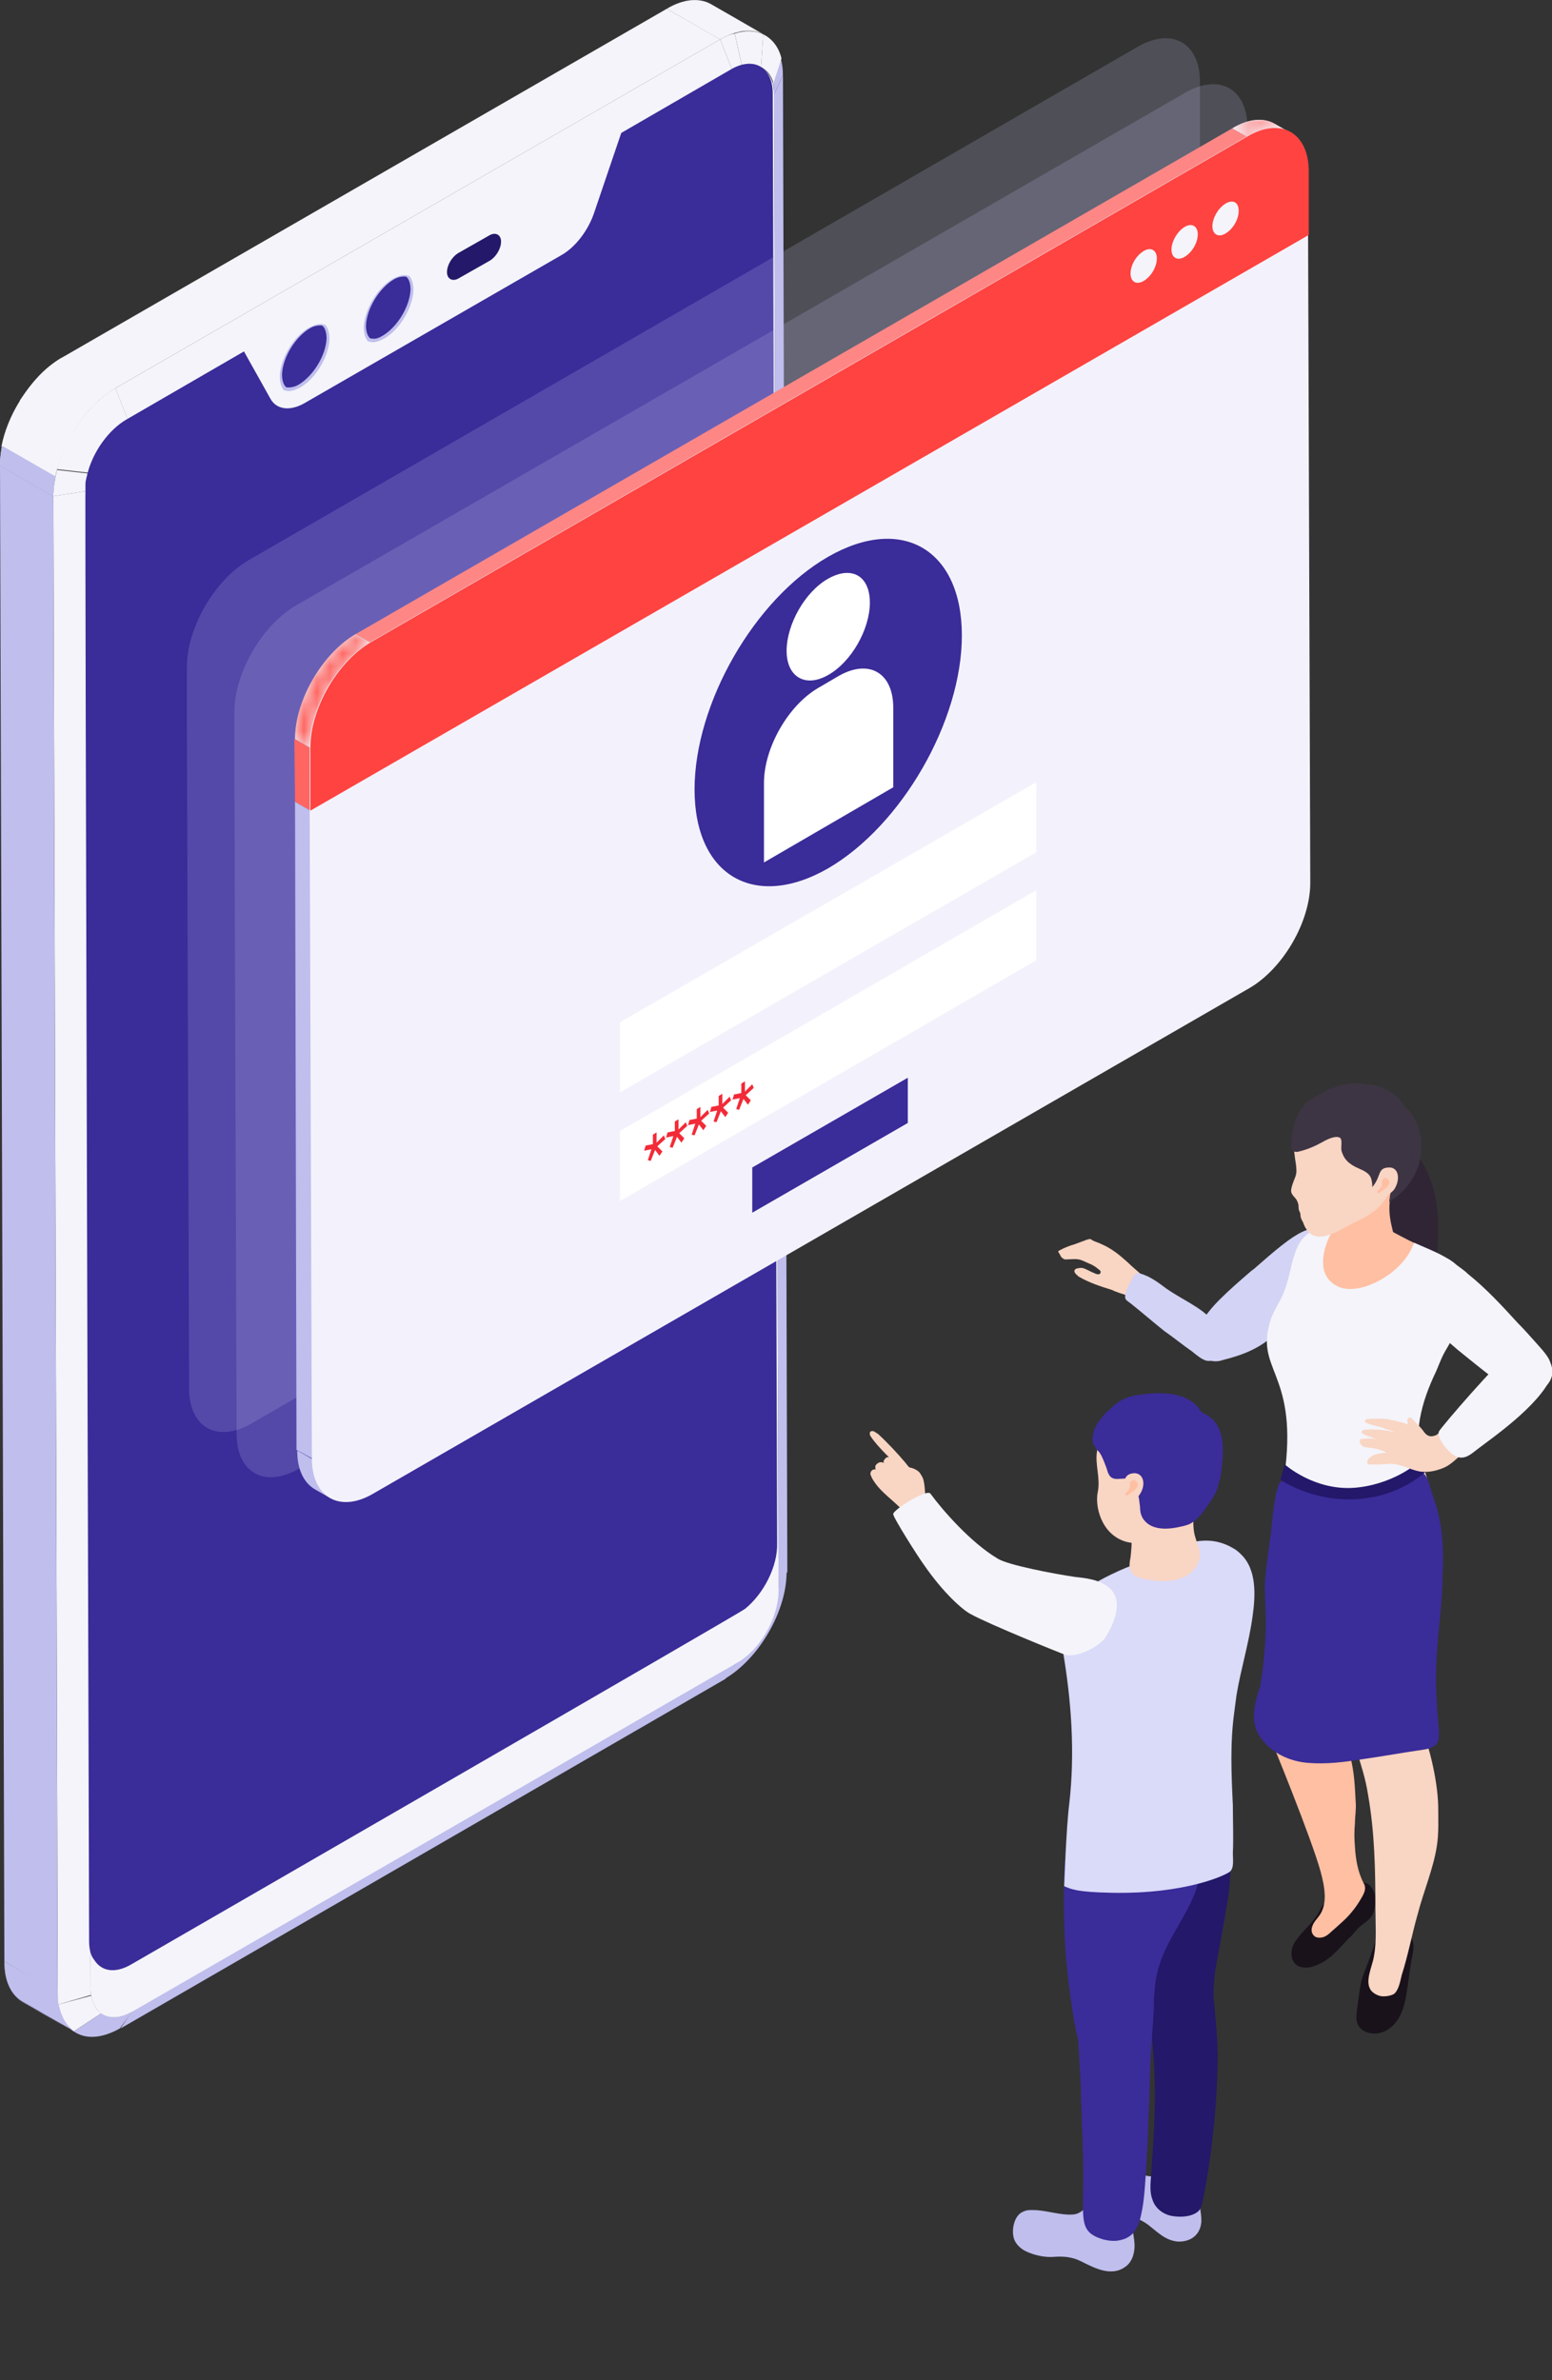 <svg width="120" height="184" viewBox="0 0 120 184" fill="none" xmlns="http://www.w3.org/2000/svg">
<rect x="0" y="0" width="120" height="184" fill="#333333" stroke="none"/>
<g id="Frame" clip-path="url(#clip0_1_3944)">
<g id="Group">
<g id="Group_2">
<g id="Group_3">
<path id="Vector" d="M3.613 28.486C4.008 28.148 4.403 27.866 4.799 27.64L51.556 0.678L55.679 3.047L8.921 30.009C8.526 30.235 8.13 30.517 7.735 30.855C6.945 31.532 6.21 32.378 5.646 33.337L1.523 30.968C2.145 30.066 2.822 29.163 3.613 28.486Z" fill="#F4F4FA"/>
<path id="Vector_2" d="M8.922 30.008L4.8 27.639C2.146 29.162 0 32.885 0 35.987L4.122 38.356C4.122 35.31 6.268 31.531 8.922 30.008Z" fill="#F4F4FA"/>
<g id="Group_4">
<g id="Group_5">
<g id="Group_6">
<g id="Group_7">
<path id="Vector_3" d="M56.976 128.494L56.016 129.792C58.67 128.269 60.872 124.489 60.816 121.443L60.138 122.91C60.194 124.997 58.783 127.479 56.976 128.494Z" fill="#BFBEED"/>
</g>
</g>
<g id="Group_8">
<path id="Vector_4" d="M10.224 155.457L9.32 156.81L56.078 129.792L56.981 128.494L10.224 155.457Z" fill="#BFBEED"/>
</g>
<g id="Group_9">
<g id="Group_10">
<path id="Vector_5" d="M7.057 154.273L4.516 154.95C4.685 155.909 5.08 156.643 5.702 157.037L7.847 155.627C7.452 155.402 7.17 154.894 7.057 154.273Z" fill="#F4F4FA"/>
<path id="Vector_6" d="M7.849 155.627L5.703 157.037C6.607 157.657 7.849 157.601 9.261 156.811L10.221 155.514C9.317 156.021 8.47 156.078 7.849 155.627Z" fill="#BFBEED"/>
</g>
</g>
<g id="Group_11">
<path id="Vector_7" d="M1.748 154.723L5.87 157.093C5.023 156.585 4.458 155.513 4.458 153.99L0.336 151.621C0.336 153.144 0.844 154.216 1.748 154.723Z" fill="#BFBEED"/>
<g id="Clip path group">
<mask id="mask0_1_3944" style="mask-type:luminance" maskUnits="userSpaceOnUse" x="0" y="151" width="6" height="7">
<g id="SVGID_2_">
<path id="Vector_8" d="M1.748 154.723L5.87 157.093C5.023 156.585 4.458 155.513 4.458 153.99L0.336 151.621C0.336 153.144 0.844 154.216 1.748 154.723Z" fill="white"/>
</g>
</mask>
<g mask="url(#mask0_1_3944)">
<g id="Group_12">
<path id="Vector_9" d="M4.458 154.047L0.336 151.678C0.336 153.201 0.901 154.272 1.748 154.78L5.87 157.149C4.967 156.641 4.458 155.57 4.458 154.047Z" fill="#BFBEED"/>
</g>
</g>
</g>
</g>
<g id="Group_13">
<path id="Vector_10" d="M60.198 122.968L60.876 121.501L60.537 5.811L59.859 7.277L60.198 122.968Z" fill="#BFBEED"/>
</g>
<g id="Group_14">
<g id="Group_15">
<path id="Vector_11" d="M59.855 7.278L60.533 5.811C60.533 5.303 60.476 4.909 60.363 4.514L59.742 6.432C59.855 6.657 59.855 6.996 59.855 7.278Z" fill="#BFBEED"/>
<path id="Vector_12" d="M59.804 6.432L60.425 4.514C60.199 3.611 59.691 2.991 59.013 2.652L58.844 5.191C59.295 5.416 59.634 5.811 59.804 6.432Z" fill="#F4F4FA"/>
<path id="Vector_13" d="M58.845 5.19L59.015 2.652C58.394 2.37 57.66 2.314 56.812 2.596L57.377 5.134C57.942 4.965 58.45 4.965 58.845 5.19Z" fill="#F4F4FA"/>
<path id="Vector_14" d="M57.374 5.134L56.809 2.596C56.47 2.652 56.075 2.821 55.68 3.047L56.64 5.472C56.922 5.303 57.148 5.19 57.374 5.134Z" fill="#F4F4FA"/>
</g>
</g>
<g id="Group_16">
<path id="Vector_15" d="M59.122 2.708L54.999 0.338C54.096 -0.169 52.91 -0.113 51.555 0.677L55.677 3.046C57.032 2.256 58.275 2.2 59.122 2.708Z" fill="#F4F4FA"/>
<g id="Clip path group_2">
<mask id="mask1_1_3944" style="mask-type:luminance" maskUnits="userSpaceOnUse" x="51" y="0" width="9" height="4">
<g id="SVGID_4_">
<path id="Vector_16" d="M59.122 2.708L54.999 0.338C54.096 -0.169 52.91 -0.113 51.555 0.677L55.677 3.046C57.032 2.256 58.275 2.2 59.122 2.708Z" fill="white"/>
</g>
</mask>
<g mask="url(#mask1_1_3944)">
<g id="Group_17">
<path id="Vector_17" d="M59.12 2.708L54.998 0.339C54.49 0 53.812 -0.056 53.078 0.057L57.2 2.426C57.935 2.313 58.612 2.426 59.12 2.708Z" fill="#F4F4FA"/>
<path id="Vector_18" d="M57.202 2.482L53.079 0.057C52.628 0.17 52.119 0.339 51.555 0.677L55.677 3.046C56.242 2.764 56.75 2.539 57.202 2.482Z" fill="#F4F4FA"/>
</g>
</g>
</g>
</g>
<path id="Vector_19" d="M6.666 37.961L7.005 153.595C7.005 153.821 7.005 154.046 7.061 154.215L4.52 154.949C4.464 154.667 4.464 154.328 4.464 154.046L4.125 38.356L6.666 37.961Z" fill="#F4F4FA"/>
<g id="Group_18">
<path id="Vector_20" d="M4.122 38.357L0 35.988L0.339 151.622L4.461 154.048L4.122 38.357Z" fill="#BFBEED"/>
</g>
<g id="Group_19">
<path id="Vector_21" d="M56.639 5.472L55.679 3.047L8.922 30.009L9.882 32.435L56.639 5.472Z" fill="#F4F4FA"/>
</g>
<g id="Group_20">
<path id="Vector_22" d="M9.883 32.434C8.076 33.449 6.664 35.931 6.664 38.018L7.003 153.652C7.003 155.683 8.471 156.529 10.222 155.513L56.979 128.551C58.786 127.536 60.198 125.054 60.198 122.967L59.859 7.333C59.859 5.302 58.391 4.456 56.641 5.471L9.883 32.434Z" fill="#F4F4FA"/>
</g>
<g id="Group_21">
<g id="Group_22">
<path id="Vector_23" d="M9.884 32.433L8.924 30.008C6.834 31.192 5.027 33.787 4.406 36.269L6.891 36.551C7.286 34.915 8.472 33.223 9.884 32.433Z" fill="#F4F4FA"/>
<path id="Vector_24" d="M6.892 36.608L4.407 36.326C4.238 37.003 4.125 37.736 4.125 38.357L6.666 37.962C6.666 37.511 6.723 37.059 6.892 36.608Z" fill="#F4F4FA"/>
</g>
</g>
<g id="Group_23">
<g id="Group_24">
<path id="Vector_25" d="M5.643 33.393L1.521 31.023C0.843 32.095 0.335 33.336 0.109 34.521L4.232 36.89C4.514 35.649 5.022 34.464 5.643 33.393Z" fill="#F4F4FA"/>
<path id="Vector_26" d="M4.292 36.834L0.169 34.465C0.056 34.972 0 35.48 0 35.988L4.122 38.357C4.122 37.849 4.179 37.342 4.292 36.834Z" fill="#BFBEED"/>
</g>
</g>
</g>
</g>
<g id="Group_25">
<path id="Vector_27" d="M6.89 150.041C6.89 150.662 7.003 151.17 7.286 151.508C7.85 152.411 8.923 152.58 10.166 151.846C10.166 151.846 57.375 124.602 57.601 124.376C59.069 123.192 60.142 121.048 60.086 119.3L59.747 7.219C59.747 5.189 58.279 4.343 56.528 5.358L9.77 32.433C8.415 33.223 7.229 34.859 6.777 36.551C6.721 36.833 6.608 37.115 6.608 37.453C6.551 37.566 6.89 150.041 6.89 150.041Z" fill="#3A2C99"/>
</g>
</g>
<g id="Group_26">
<path id="Vector_28" d="M23.494 31.194L43.371 19.743C44.501 19.122 45.517 17.769 45.969 16.359L48.115 10.041L18.75 26.963L20.896 30.799C21.348 31.645 22.364 31.814 23.494 31.194Z" fill="#F4F4FA"/>
<g id="Group_27">
<g id="Group_28">
<g id="Group_29">
<g id="Group_30">
<path id="Vector_29" d="M25.699 26.342C25.642 27.696 24.626 29.388 23.44 30.065C23.101 30.234 22.819 30.347 22.536 30.347C22.311 30.347 22.085 30.234 21.972 30.121C21.746 29.896 21.633 29.501 21.633 28.993C21.689 27.639 22.706 25.947 23.892 25.27C24.23 25.101 24.513 24.988 24.795 24.988C24.908 24.988 25.021 25.045 25.134 25.045C25.529 25.27 25.699 25.722 25.699 26.342Z" fill="#F4F4FA"/>
<path id="Vector_30" d="M25.473 26.229C25.416 27.583 24.4 29.275 23.214 29.952C22.875 30.121 22.593 30.234 22.311 30.234C22.198 30.234 22.085 30.178 21.972 30.178C21.746 29.952 21.633 29.557 21.633 29.05C21.689 27.696 22.706 26.004 23.892 25.327C24.23 25.157 24.513 25.045 24.795 25.045C24.908 25.045 25.021 25.101 25.134 25.101C25.36 25.327 25.473 25.722 25.473 26.229Z" fill="#BFBEED"/>
<path id="Vector_31" d="M22.313 29.953C22.2 29.953 22.143 29.953 22.087 29.896C21.918 29.727 21.805 29.389 21.805 28.938C21.861 27.64 22.821 26.061 23.951 25.384C24.233 25.215 24.515 25.158 24.741 25.158C24.854 25.158 24.911 25.158 24.967 25.215C25.137 25.384 25.249 25.722 25.249 26.174C25.193 27.471 24.233 29.05 23.104 29.727C22.821 29.896 22.539 29.953 22.313 29.953Z" fill="#3A2C99"/>
<g id="Group_31">
<path id="Vector_32" d="M23.838 26.061C23.838 26.231 23.725 26.4 23.556 26.513C23.386 26.569 23.273 26.513 23.273 26.343C23.273 26.174 23.386 26.005 23.556 25.892C23.725 25.836 23.838 25.892 23.838 26.061Z" fill="#3A2C99"/>
<path id="Vector_33" d="M23.216 26.455C23.273 26.568 23.216 26.737 23.103 26.907C22.99 27.076 22.821 27.076 22.764 27.019C22.708 26.907 22.764 26.737 22.877 26.568C22.99 26.399 23.103 26.342 23.216 26.455Z" fill="#3A2C99"/>
<path id="Vector_34" d="M22.65 27.133C22.763 27.133 22.82 27.302 22.763 27.471C22.706 27.64 22.537 27.81 22.424 27.753C22.311 27.753 22.255 27.584 22.311 27.415C22.368 27.246 22.537 27.133 22.65 27.133Z" fill="#3A2C99"/>
<path id="Vector_35" d="M22.368 27.922C22.538 27.865 22.651 27.922 22.651 28.091C22.651 28.26 22.538 28.429 22.368 28.542C22.199 28.599 22.086 28.542 22.086 28.373C22.086 28.204 22.199 28.034 22.368 27.922Z" fill="#3A2C99"/>
<path id="Vector_36" d="M22.369 28.656C22.482 28.487 22.652 28.487 22.708 28.544C22.765 28.656 22.708 28.826 22.595 28.995C22.482 29.164 22.313 29.164 22.256 29.108C22.2 28.995 22.256 28.826 22.369 28.656Z" fill="#3A2C99"/>
<path id="Vector_37" d="M22.707 29.051C22.764 28.882 22.933 28.712 23.046 28.769C23.159 28.769 23.215 28.938 23.159 29.107C23.102 29.277 22.933 29.446 22.82 29.389C22.651 29.389 22.594 29.277 22.707 29.051Z" fill="#3A2C99"/>
<path id="Vector_38" d="M23.219 29.107C23.219 28.938 23.332 28.769 23.501 28.656C23.671 28.599 23.784 28.656 23.784 28.825C23.784 28.994 23.671 29.164 23.501 29.276C23.332 29.333 23.219 29.276 23.219 29.107Z" fill="#3A2C99"/>
<path id="Vector_39" d="M23.889 28.711C23.833 28.598 23.889 28.429 24.002 28.26C24.115 28.091 24.285 28.091 24.341 28.147C24.398 28.26 24.341 28.429 24.228 28.598C24.115 28.767 23.946 28.824 23.889 28.711Z" fill="#3A2C99"/>
<path id="Vector_40" d="M24.401 28.036C24.288 28.036 24.231 27.867 24.288 27.697C24.344 27.528 24.514 27.359 24.627 27.415C24.739 27.415 24.796 27.585 24.739 27.754C24.683 27.923 24.57 28.036 24.401 28.036Z" fill="#3A2C99"/>
<path id="Vector_41" d="M24.741 27.245C24.571 27.302 24.458 27.245 24.515 27.076C24.515 26.907 24.628 26.738 24.797 26.625C24.966 26.568 25.079 26.625 25.079 26.794C25.023 26.963 24.854 27.132 24.741 27.245Z" fill="#3A2C99"/>
<path id="Vector_42" d="M24.744 26.512C24.631 26.682 24.461 26.682 24.405 26.625C24.349 26.512 24.405 26.343 24.518 26.174C24.631 26.005 24.8 26.005 24.857 26.061C24.913 26.174 24.857 26.4 24.744 26.512Z" fill="#3A2C99"/>
<path id="Vector_43" d="M24.404 26.117C24.347 26.286 24.178 26.456 24.065 26.399C23.952 26.399 23.895 26.23 23.952 26.061C24.008 25.892 24.178 25.722 24.291 25.779C24.46 25.779 24.46 25.948 24.404 26.117Z" fill="#3A2C99"/>
<path id="Vector_44" d="M24.172 27.246C24.172 27.641 23.89 28.092 23.551 28.262C23.212 28.431 22.93 28.262 22.93 27.923C22.93 27.528 23.212 27.077 23.551 26.908C23.89 26.682 24.172 26.851 24.172 27.246Z" fill="#3A2C99"/>
</g>
</g>
</g>
</g>
</g>
<g id="Group_32">
<g id="Group_33">
<g id="Group_34">
<g id="Group_35">
<path id="Vector_45" d="M32.191 22.619C32.134 23.973 31.118 25.665 29.932 26.342C29.593 26.512 29.311 26.624 29.029 26.624C28.803 26.624 28.577 26.512 28.464 26.399C28.238 26.173 28.125 25.778 28.125 25.27C28.181 23.917 29.198 22.225 30.384 21.548C30.723 21.378 31.005 21.266 31.287 21.266C31.4 21.266 31.513 21.322 31.626 21.322C31.965 21.491 32.191 21.942 32.191 22.619Z" fill="#F4F4FA"/>
<path id="Vector_46" d="M31.965 22.45C31.909 23.804 30.892 25.496 29.706 26.173C29.367 26.342 29.085 26.455 28.803 26.455C28.69 26.455 28.577 26.399 28.464 26.399C28.238 26.173 28.125 25.778 28.125 25.27C28.181 23.917 29.198 22.225 30.384 21.548C30.723 21.378 31.005 21.266 31.287 21.266C31.4 21.266 31.513 21.322 31.626 21.322C31.852 21.548 31.965 21.942 31.965 22.45Z" fill="#BFBEED"/>
<path id="Vector_47" d="M28.805 26.174C28.692 26.174 28.636 26.174 28.579 26.117C28.41 25.948 28.297 25.609 28.297 25.158C28.353 23.861 29.313 22.281 30.443 21.605C30.725 21.435 31.008 21.379 31.233 21.379C31.346 21.379 31.403 21.379 31.459 21.435C31.629 21.605 31.742 21.943 31.742 22.394C31.685 23.692 30.725 25.271 29.596 25.948C29.313 26.117 29.031 26.23 28.805 26.174Z" fill="#3A2C99"/>
<g id="Group_36">
<path id="Vector_48" d="M30.33 22.338C30.33 22.507 30.217 22.676 30.048 22.789C29.879 22.846 29.766 22.789 29.766 22.62C29.766 22.451 29.879 22.281 30.048 22.169C30.217 22.056 30.33 22.169 30.33 22.338Z" fill="#3A2C99"/>
<path id="Vector_49" d="M29.708 22.676C29.765 22.789 29.708 22.958 29.595 23.127C29.482 23.296 29.313 23.296 29.256 23.24C29.2 23.127 29.256 22.958 29.369 22.789C29.482 22.619 29.595 22.563 29.708 22.676Z" fill="#3A2C99"/>
<path id="Vector_50" d="M29.142 23.354C29.255 23.354 29.312 23.523 29.255 23.692C29.199 23.861 29.029 24.03 28.916 23.974C28.803 23.974 28.747 23.805 28.803 23.636C28.86 23.466 29.029 23.354 29.142 23.354Z" fill="#3A2C99"/>
<path id="Vector_51" d="M28.806 24.199C28.975 24.142 29.088 24.199 29.088 24.368C29.088 24.537 28.975 24.707 28.806 24.819C28.636 24.876 28.523 24.819 28.523 24.65C28.58 24.424 28.693 24.255 28.806 24.199Z" fill="#3A2C99"/>
<path id="Vector_52" d="M28.866 24.877C28.978 24.708 29.148 24.708 29.204 24.764C29.261 24.877 29.204 25.046 29.091 25.215C28.978 25.385 28.809 25.385 28.753 25.328C28.696 25.215 28.696 25.046 28.866 24.877Z" fill="#3A2C99"/>
<path id="Vector_53" d="M29.199 25.328C29.256 25.159 29.425 24.99 29.538 25.046C29.651 25.046 29.708 25.215 29.651 25.385C29.595 25.554 29.425 25.723 29.312 25.667C29.143 25.667 29.086 25.497 29.199 25.328Z" fill="#3A2C99"/>
<path id="Vector_54" d="M29.711 25.328C29.711 25.159 29.824 24.989 29.993 24.877C30.163 24.82 30.276 24.877 30.276 25.046C30.276 25.215 30.163 25.384 29.993 25.497C29.824 25.553 29.711 25.497 29.711 25.328Z" fill="#3A2C99"/>
<path id="Vector_55" d="M30.389 24.932C30.333 24.819 30.389 24.65 30.502 24.481C30.615 24.311 30.785 24.311 30.841 24.368C30.898 24.481 30.841 24.65 30.728 24.819C30.615 24.988 30.446 25.045 30.389 24.932Z" fill="#3A2C99"/>
<path id="Vector_56" d="M30.893 24.257C30.78 24.257 30.724 24.087 30.78 23.918C30.836 23.749 31.006 23.58 31.119 23.636C31.232 23.636 31.288 23.805 31.232 23.974C31.175 24.144 31.006 24.257 30.893 24.257Z" fill="#3A2C99"/>
<path id="Vector_57" d="M31.233 23.466C31.063 23.522 30.95 23.466 31.007 23.297C31.007 23.127 31.12 22.958 31.289 22.845C31.459 22.789 31.572 22.845 31.572 23.015C31.459 23.184 31.346 23.41 31.233 23.466Z" fill="#3A2C99"/>
<path id="Vector_58" d="M31.236 22.733C31.123 22.902 30.954 22.902 30.897 22.846C30.841 22.733 30.897 22.564 31.01 22.395C31.123 22.225 31.292 22.225 31.349 22.282C31.405 22.395 31.349 22.62 31.236 22.733Z" fill="#3A2C99"/>
<path id="Vector_59" d="M30.896 22.338C30.839 22.507 30.67 22.676 30.557 22.62C30.444 22.62 30.388 22.451 30.444 22.281C30.5 22.112 30.67 21.943 30.783 21.999C30.896 21.999 30.952 22.169 30.896 22.338Z" fill="#3A2C99"/>
<path id="Vector_60" d="M30.61 23.465C30.61 23.86 30.327 24.311 29.988 24.481C29.649 24.65 29.367 24.481 29.367 24.142C29.367 23.747 29.649 23.296 29.988 23.127C30.384 22.958 30.666 23.127 30.61 23.465Z" fill="#3A2C99"/>
</g>
</g>
</g>
</g>
</g>
<path id="Vector_61" d="M35.41 21.548L37.894 20.138C38.346 19.856 38.741 19.235 38.741 18.671C38.741 18.164 38.346 17.938 37.894 18.164L35.41 19.574C34.958 19.856 34.562 20.476 34.562 21.04C34.562 21.548 34.958 21.774 35.41 21.548Z" fill="#231869"/>
</g>
</g>
<g id="Group_37">
<g id="man_1_">
<path id="Vector_62" d="M67.315 110.669C67.372 110.613 67.541 110.613 67.598 110.669C67.711 110.726 67.767 110.782 67.88 110.839C68.614 111.515 69.405 112.361 70.026 113.095L69.969 113.038C70.082 113.151 70.139 113.264 70.252 113.377L70.308 113.433C70.591 113.49 70.873 113.602 71.099 113.828C71.212 113.997 71.325 114.167 71.381 114.336C71.494 114.674 71.551 115.577 71.551 115.915C71.551 116.028 71.325 116.254 71.212 116.254C71.212 116.254 71.212 116.254 71.155 116.197C70.93 116.366 70.76 116.592 70.591 116.818C70.478 116.987 70.252 116.987 70.026 117.043C69.179 115.972 68.106 115.464 67.428 114.279C67.372 114.11 67.259 113.997 67.315 113.828C67.372 113.659 67.541 113.546 67.711 113.602C67.654 113.433 67.654 113.264 67.824 113.151C67.937 113.038 68.162 112.982 68.332 113.095C68.275 112.926 68.388 112.813 68.501 112.7C68.558 112.644 68.614 112.644 68.727 112.644C68.332 112.249 67.937 111.854 67.541 111.346C67.428 111.177 67.202 110.951 67.259 110.782C67.259 110.726 67.259 110.669 67.315 110.669Z" fill="#F9D5C3"/>
<g id="man_2_">
<g id="Group_38">
<g id="Group_39">
<g id="Group_40">
<path id="Vector_63" d="M92.609 170.01C92.552 169.841 92.439 169.728 92.1 169.671C91.705 169.615 91.31 169.615 90.915 169.615C90.35 169.559 89.842 169.559 89.277 169.502C89.277 169.051 89.333 168.6 89.39 168.205C88.825 168.318 88.486 168.148 87.922 167.979C87.3 167.754 86.623 167.528 85.945 167.359C85.663 167.302 85.38 167.189 85.098 167.246C84.364 167.415 83.969 168.6 84.082 169.22C84.138 169.671 84.477 170.066 84.816 170.348C85.324 170.743 86.115 171.082 86.792 171.194C87.526 171.307 88.147 171.533 88.769 171.984C89.503 172.548 90.067 173.169 91.027 173.281C92.044 173.338 92.835 172.774 92.891 171.702C92.891 171.307 92.835 170.969 92.778 170.63C92.665 170.348 92.665 170.123 92.609 170.01Z" fill="#BFBEED"/>
<path id="Vector_64" d="M87.53 171.814C87.53 171.758 87.53 171.645 87.53 171.588C87.586 170.799 87.247 170.122 86.965 169.332C86.852 169.05 86.739 168.768 86.513 168.599C86.005 168.148 85.158 168.542 84.763 169.163C84.593 169.445 84.537 169.727 84.367 170.009C84.085 170.573 83.577 171.193 82.899 171.193C82.052 171.25 81.036 170.911 80.132 170.855C79.793 170.855 79.454 170.799 79.116 170.968C78.382 171.25 78.156 172.491 78.438 173.168C78.607 173.563 79.003 173.901 79.398 174.07C80.019 174.352 80.81 174.521 81.487 174.465C82.222 174.409 82.899 174.465 83.577 174.804C84.706 175.368 86.061 176.101 87.191 175.086C87.473 174.804 87.643 174.409 87.699 173.957C87.812 173.281 87.53 172.547 87.53 171.814Z" fill="#BFBEED"/>
</g>
</g>
</g>
</g>
<path id="Vector_65" d="M90.866 138.197C90.358 138.761 88.212 137.802 88.212 137.52C85.727 135.659 86.179 143.274 86.969 146.32C87.365 147.955 87.308 149.648 87.591 151.283C87.873 153.145 88.325 154.95 88.889 156.698C89.002 157.093 89.172 157.488 89.454 157.77C90.019 158.334 90.979 158.278 91.826 158.109C92.56 157.996 93.35 157.77 93.689 157.093C93.915 156.698 93.859 156.247 93.859 155.796C93.802 154.611 93.802 153.427 93.972 152.242C94.198 151.001 94.423 149.76 94.649 148.519C94.819 147.448 95.045 146.376 95.101 145.248C95.27 143.274 95.045 141.299 94.706 139.325C94.536 138.31 94.819 136.392 93.35 136.223C91.939 136.223 91.205 137.858 90.866 138.197Z" fill="#231869"/>
<path id="Vector_66" d="M88.153 155.231L87.758 153.539C87.927 154.103 88.04 154.667 88.153 155.231Z" fill="#6E4CB3"/>
<path id="Vector_67" d="M89.172 156.078C89.568 155.457 90.641 155.514 90.979 155.627C91.262 155.739 93.238 154.555 93.803 154.104C93.746 154.16 93.859 154.611 93.859 154.668C93.859 154.893 93.916 155.062 93.916 155.288C93.972 155.683 93.972 156.078 94.029 156.473C94.085 157.262 94.142 158.052 94.142 158.842C94.142 164.539 93.125 169.503 93.012 170.067C92.956 170.349 92.899 170.631 92.73 170.856C92.448 171.195 91.713 171.477 90.641 171.308C89.963 171.195 89.342 170.744 89.116 170.067C88.89 169.503 88.946 168.826 89.003 168.205C89.172 165.723 89.342 163.298 89.285 160.872C89.229 158.898 89.059 156.924 88.664 154.95L89.172 156.078Z" fill="#231869"/>
<path id="Vector_68" d="M82.337 143.725C82.224 146.15 82.224 148.519 82.393 150.945C82.506 152.411 82.675 153.821 82.901 155.288C83.014 156.021 83.127 156.698 83.296 157.431C83.409 158.108 83.579 158.334 84.144 158.729C85.329 159.519 87.532 159.462 88.435 158.108C89.395 156.642 89.056 154.329 89.452 152.637C89.96 150.211 91.598 148.463 92.445 146.207C92.727 145.36 92.897 144.571 92.897 143.781H82.337V143.725Z" fill="#3A2C99"/>
<g id="Group_41">
<g id="Group_42">
<g id="Group_43">
<g id="Group_44">
<g id="Group_45">
<g id="Group_46">
<path id="Vector_69" d="M95.437 132.331C95.494 131.88 95.55 131.485 95.607 131.034C95.946 129.003 96.567 127.029 96.849 124.942C97.075 123.362 97.188 121.332 95.946 120.147C95.72 119.921 95.494 119.752 95.268 119.639C92.783 118.229 90.468 119.921 88.153 120.767C86.628 121.332 85.16 122.008 83.804 122.911C83.353 123.193 82.844 123.419 82.506 123.87C82.167 124.378 81.997 124.885 81.941 125.506C81.884 126.183 82.054 126.859 82.167 127.536C82.844 131.485 83.127 135.49 82.675 139.438C82.449 141.13 82.28 145.812 82.28 145.812C82.844 146.038 83.183 146.263 85.95 146.32C91.654 146.433 94.76 144.966 95.099 144.684C95.437 144.402 95.324 143.669 95.324 143.274C95.381 142.033 95.324 140.792 95.324 139.551C95.212 137.182 95.099 134.756 95.437 132.331Z" fill="#DADAF9"/>
</g>
</g>
</g>
</g>
</g>
</g>
<path id="Vector_70" d="M83.412 158.503C83.469 159.744 83.582 160.985 83.582 162.226C83.638 163.185 83.638 164.2 83.695 165.159C83.695 165.893 83.751 166.682 83.751 167.416C83.808 171.59 83.299 172.492 85.276 173.113C85.728 173.226 86.179 173.282 86.631 173.169C87.93 172.887 88.156 171.759 88.382 170.405C88.495 169.616 88.551 168.657 88.608 167.867C88.664 167.19 88.664 166.513 88.721 165.836C88.777 164.934 88.777 164.031 88.833 163.129C88.89 161.944 88.89 160.76 88.946 159.575C89.003 158.052 89.172 156.473 89.229 154.95C89.229 154.724 89.116 154.499 88.946 154.386C88.721 154.216 84.09 155.796 83.582 156.304C83.469 156.416 83.299 156.98 83.412 158.503Z" fill="#3A2C99"/>
<path id="Vector_71" d="M83.067 121.896C81.543 121.67 77.928 120.993 77.138 120.486C75.048 119.245 72.846 116.706 71.942 115.465C71.66 115.071 69.062 116.706 69.062 117.045C69.062 117.327 71.039 120.429 71.378 120.88C72.959 123.193 74.484 124.49 75.048 124.773C76.46 125.562 82.051 127.818 82.39 127.931C83.406 128.157 85.157 127.198 85.552 126.465C88.15 122.009 83.688 122.009 83.067 121.896Z" fill="#F4F4FA"/>
<path id="Vector_72" d="M87.472 118.736C87.359 118.116 86.907 118.285 87.133 117.721C87.359 117.269 87.641 116.818 88.036 116.536C88.431 116.198 88.94 116.029 89.448 116.085C89.617 116.085 89.73 116.198 89.9 116.198C90.408 116.198 90.86 116.085 91.368 116.198C91.82 116.254 92.272 116.311 92.272 116.818C92.272 117.552 92.215 118.228 92.441 118.905C92.554 119.3 92.723 119.639 92.78 120.033C92.836 120.823 92.272 121.556 91.594 121.895C90.747 122.29 89.73 122.29 88.827 122.12C88.375 122.064 87.697 121.951 87.472 121.5C87.246 121.162 87.359 120.71 87.415 120.372C87.472 119.864 87.528 119.3 87.472 118.736Z" fill="#F9D5C3"/>
<g id="Group_47">
<g id="Group_48">
<g id="Group_49">
<g id="Group_50">
<path id="Vector_73" d="M88.487 109.599L90.463 110.783C90.294 110.727 90.124 110.727 89.898 110.84L87.922 109.655C88.148 109.542 88.374 109.486 88.487 109.599Z" fill="#3A2C99"/>
<g id="Clip path group_3">
<mask id="mask2_1_3944" style="mask-type:luminance" maskUnits="userSpaceOnUse" x="87" y="109" width="4" height="2">
<g id="SVGID_6_">
<path id="Vector_74" d="M88.487 109.599L90.463 110.783C90.294 110.727 90.124 110.727 89.898 110.84L87.922 109.655C88.148 109.542 88.374 109.486 88.487 109.599Z" fill="white"/>
</g>
</mask>
<g mask="url(#mask2_1_3944)">
<g id="Group_51">
<path id="Vector_75" d="M89.953 110.784L87.977 109.599C88.202 109.487 88.372 109.487 88.541 109.543L90.518 110.727C90.348 110.671 90.179 110.671 89.953 110.784Z" fill="#7F89A6"/>
</g>
</g>
</g>
</g>
</g>
</g>
<g id="Group_52">
<g id="Group_53">
<path id="Vector_76" d="M85.385 110.953C85.103 111.291 84.877 111.686 84.82 112.194C84.651 113.209 85.103 114.281 84.877 115.353C84.651 116.368 85.103 118.624 87.079 119.188C88.096 119.47 90.016 119.132 90.693 118.85C91.54 118.455 92.105 117.609 92.613 116.819C96.623 110.276 88.208 107.569 85.385 110.953Z" fill="#F9D5C3"/>
</g>
</g>
<path id="Vector_77" d="M94.418 113.829C94.418 113.998 94.362 114.224 94.305 114.393C94.249 114.562 94.249 114.675 94.192 114.844C94.136 114.957 94.136 115.07 94.079 115.183C93.91 115.634 93.628 116.029 93.345 116.424C92.95 116.988 92.555 117.552 91.933 117.834C91.651 117.947 91.369 118.003 91.087 118.06C90.296 118.229 89.166 118.285 88.545 117.608C88.263 117.326 88.15 116.931 88.15 116.537C88.094 116.142 88.094 115.86 87.981 115.465C87.981 115.352 87.924 115.296 87.924 115.183C87.868 115.014 87.811 114.901 87.755 114.788C87.642 114.562 87.472 114.393 87.19 114.337C86.795 114.224 86.287 114.449 85.948 114.224C85.778 114.111 85.665 113.885 85.609 113.66C85.552 113.434 85.439 113.209 85.383 113.039C85.27 112.757 85.157 112.475 84.988 112.25C84.875 112.137 84.762 112.024 84.705 111.911C84.592 111.742 84.479 111.573 84.479 111.347C84.423 110.388 85.213 109.429 85.891 108.865C86.23 108.527 86.625 108.245 87.077 108.076C87.472 107.906 87.868 107.85 88.319 107.793C89.562 107.624 90.917 107.624 91.99 108.245C92.272 108.414 92.555 108.64 92.724 108.922C92.781 108.978 92.781 109.034 92.837 109.091C92.894 109.147 93.007 109.204 93.063 109.26C93.345 109.373 93.628 109.599 93.797 109.768C94.757 110.727 94.588 112.475 94.418 113.829Z" fill="#3A2C99"/>
<path id="Vector_78" d="M87.639 113.885C88.43 113.829 88.656 114.788 88.091 115.577C87.922 115.803 87.639 116.029 87.47 116.198C86.058 117.439 85.719 116.141 86.115 115.69C87.188 114.731 86.679 113.998 87.639 113.885Z" fill="#F9D5C3"/>
<path id="Vector_79" d="M87.418 115.408C87.531 115.351 88.378 114.787 87.757 114.449C87.588 114.336 87.418 114.505 87.362 114.674C87.362 114.787 87.362 114.844 87.362 114.956C87.362 115.013 87.305 115.069 87.305 115.126C87.249 115.238 86.967 115.408 87.023 115.577C87.136 115.69 87.418 115.408 87.418 115.408Z" fill="#FFBFA2"/>
</g>
</g>
<g id="Group_54">
<path id="Vector_80" d="M83.24 98.543C83.183 98.487 83.07 98.374 83.07 98.261C83.07 98.092 83.296 98.036 83.409 98.036C83.635 97.979 83.805 98.036 84.031 98.148C84.256 98.261 84.482 98.374 84.765 98.487C84.821 98.487 84.934 98.543 84.99 98.487C85.047 98.487 85.103 98.43 85.103 98.318C85.103 98.205 84.877 98.092 84.765 97.979C84.595 97.866 84.426 97.754 84.256 97.697C83.974 97.584 83.692 97.415 83.409 97.359C83.07 97.302 82.732 97.359 82.393 97.359C82.336 97.359 82.28 97.359 82.223 97.302C82.111 97.246 82.054 97.189 81.998 97.077C81.941 96.964 81.885 96.851 81.828 96.795V96.738C81.828 96.738 81.828 96.682 81.885 96.682C82.28 96.456 82.732 96.287 83.127 96.174C83.409 96.061 83.748 95.948 84.031 95.836C84.087 95.836 84.2 95.779 84.256 95.779C84.313 95.779 84.426 95.836 84.482 95.892C84.708 96.005 84.934 96.061 85.16 96.174C85.951 96.513 86.572 97.02 87.193 97.584C87.588 97.979 88.04 98.318 88.435 98.713C88.774 98.995 88.548 99.615 88.266 99.897C88.209 99.953 88.153 100.01 88.04 100.066C87.757 100.235 87.419 100.235 87.08 100.123C86.91 100.066 86.176 99.841 86.007 99.728C85.103 99.446 84.2 99.164 83.353 98.656C83.353 98.6 83.296 98.6 83.24 98.543Z" fill="#F9D5C3"/>
<path id="Vector_81" d="M100.63 100.46C103.002 98.937 103.905 96.455 103.058 95.609C101.59 94.199 100.291 95.158 96.959 98.091C96.903 98.147 96.79 98.204 96.734 98.26C95.886 98.993 95.096 99.67 94.305 100.46C93.853 100.911 93.458 101.363 93.119 101.87C93.063 101.983 92.95 102.096 92.894 102.209C92.837 102.322 92.781 102.491 92.781 102.604C92.668 102.942 92.555 103.337 92.555 103.675C92.555 104.127 92.668 104.634 93.063 104.916C93.458 105.255 94.079 105.311 94.531 105.142C95.096 104.973 97.129 104.578 98.597 103.111C99.501 102.209 97.581 102.434 100.63 100.46Z" fill="#D3D3F5"/>
<path id="Vector_82" d="M87.586 98.713C87.756 98.487 87.869 98.374 88.094 98.43C88.32 98.487 88.603 98.6 88.829 98.713C89.28 98.938 89.732 99.276 90.184 99.615C90.749 100.01 91.37 100.348 91.934 100.687C92.386 100.969 92.782 101.194 93.177 101.533C93.911 102.097 95.605 103.338 94.814 104.466C94.532 104.861 93.855 105.256 93.346 105.199C92.951 105.143 92.443 104.692 92.16 104.466C91.426 103.958 90.749 103.394 90.014 102.887C89.167 102.21 88.32 101.476 87.473 100.8C87.135 100.517 86.909 100.517 87.022 100.01C87.135 99.615 87.304 99.22 87.53 98.882C87.586 98.769 87.586 98.713 87.586 98.713Z" fill="#D3D3F5"/>
<path id="Vector_83" d="M111.133 97.076C111.133 96.625 111.19 96.117 111.19 95.666C111.246 94.707 111.19 93.692 111.02 92.733C110.795 91.548 110.399 90.477 109.722 89.461C109.609 89.292 109.496 89.179 109.383 89.066C109.044 89.123 108.649 89.01 108.366 89.179C107.915 89.405 107.632 90.195 107.406 90.589C106.898 91.774 106.729 93.071 107.011 94.312C107.124 94.82 107.35 95.158 107.463 95.61C107.689 96.174 107.858 96.681 108.14 97.189C108.536 97.809 109.1 98.317 109.835 98.43C110.173 98.486 110.569 98.43 110.851 98.204C111.133 97.866 111.133 97.471 111.133 97.076Z" fill="#302534"/>
<g id="Group_55">
<path id="Vector_84" d="M110.913 96.851C109.84 96.343 107.864 95.385 106.791 94.708C106.621 94.595 105.944 95.046 105.718 95.046C104.363 94.764 102.894 94.82 101.596 95.385C101.596 95.385 101.596 95.385 101.539 95.385V103.789H109.614L110.913 96.851Z" fill="#FFBFA2"/>
<path id="Vector_85" d="M107.862 96.23C107.862 96.23 102.836 98.768 103.062 95.948C103.401 92.056 103.627 91.661 105.377 91.153C105.829 91.04 106.055 90.589 106.563 90.645C108.37 90.702 107.636 91.661 107.523 92.338C107.184 94.312 107.862 95.158 107.862 96.23Z" fill="#FFBFA2"/>
<g id="Group_56">
<path id="Vector_86" d="M103.346 94.707H103.289C103.458 94.65 103.571 94.707 103.346 94.707Z" fill="#E3E2F2"/>
<path id="Vector_87" d="M113.452 99.727C113.452 99.897 113.452 100.066 113.452 100.235C113.452 100.686 113.283 101.137 113.226 101.589C113.113 102.096 112.831 102.604 112.549 103.055C112.266 103.563 111.984 104.014 111.702 104.522C111.419 105.03 111.25 105.537 111.024 106.045C110.459 107.229 110.008 108.414 109.782 109.711C109.612 110.727 109.612 111.798 109.669 112.814C109.725 113.321 109.782 113.829 109.782 114.28C109.782 114.393 109.782 114.675 109.782 114.788C109.725 114.957 109.669 115.014 109.499 115.183C108.596 115.86 107.523 116.311 106.45 116.48C105.264 116.706 103.965 116.593 102.836 116.424C102.497 116.367 102.158 116.311 101.876 116.254C100.521 115.916 99.504 115.521 99.335 115.408C99.109 115.239 99.222 115.296 99.391 113.434C100.238 105.988 96.963 105.876 98.262 101.984C98.488 101.307 98.939 100.686 99.222 100.009C100.238 97.584 99.617 94.876 103.344 94.707C103.118 94.763 100.972 98.43 103.57 99.502C105.264 100.179 108.596 98.374 109.33 96.061C110.459 96.569 111.419 96.907 112.379 97.584C113.057 98.148 113.396 98.881 113.452 99.727Z" fill="#F4F4FA"/>
</g>
<g id="Group_57">
<path id="Vector_88" d="M106.628 149.421C106.515 149.646 106.402 149.872 106.346 150.097C106.063 150.944 105.781 151.733 105.442 152.579C105.16 153.313 105.103 154.102 104.99 154.836C104.934 155.456 104.708 156.189 105.103 156.697C105.499 157.205 106.289 157.318 106.91 157.092C107.532 156.866 107.983 156.359 108.266 155.795C108.605 155.118 108.717 154.384 108.83 153.595C108.943 152.749 109.056 151.902 109.226 151.056C109.282 150.718 109.339 150.38 109.226 150.041C109 149.139 107.419 148.518 106.741 149.251C106.685 149.251 106.628 149.308 106.628 149.421Z" fill="#19121B"/>
<path id="Vector_89" d="M99.852 151.057C99.852 150.606 100.021 150.211 100.303 149.872C100.699 149.308 101.263 148.857 101.659 148.293C101.885 148.011 101.997 147.785 102.167 147.447C102.336 147.165 102.675 146.883 102.901 146.601C102.957 146.544 102.957 146.544 103.014 146.488C103.409 146.093 103.917 145.755 104.482 145.585C104.934 145.473 105.724 145.416 106.007 145.867C106.459 146.431 106.402 147.108 106.233 147.729C106.063 148.406 105.442 148.631 104.99 149.083C104.764 149.308 104.595 149.59 104.313 149.816C103.974 150.154 103.692 150.493 103.409 150.775C102.957 151.226 102.506 151.621 101.941 151.847C101.094 152.298 99.908 152.241 99.852 151.057Z" fill="#19121B"/>
<path id="Vector_90" d="M97.93 133.682C98.382 134.697 101.431 142.2 102.109 144.682C102.391 145.753 102.73 147.22 101.939 148.179C101.77 148.404 101.6 148.574 101.487 148.856C101.374 149.138 101.374 149.42 101.6 149.645C101.77 149.815 102.052 149.815 102.278 149.758C102.504 149.702 102.73 149.532 102.899 149.363C103.464 148.856 104.085 148.348 104.537 147.784C104.819 147.445 105.045 147.107 105.271 146.712C105.497 146.317 105.666 145.979 105.44 145.584C104.989 144.738 104.819 143.723 104.763 142.764C104.706 142.143 104.706 141.523 104.763 140.959C104.763 140.395 104.876 139.831 104.819 139.266C104.763 138.138 104.706 136.954 104.424 135.882C104.198 135.149 103.916 134.415 103.407 133.851C102.899 133.231 102.221 132.892 101.713 132.328C101.374 131.99 100.979 131.652 100.471 131.764L97.93 133.682Z" fill="#FFBFA2"/>
<path id="Vector_91" d="M111.315 120.822C111.315 119.412 111.258 118.566 111.032 117.156C110.919 116.253 110.185 113.772 110.185 113.772C110.185 113.772 106.458 115.351 105.272 115.464C103.86 115.633 103.239 115.633 102.166 115.407C101.658 115.295 101.602 115.351 101.602 115.859C101.602 116.592 101.884 117.382 101.997 118.058C102.505 120.766 103.352 123.473 103.747 126.181C104.086 128.381 103.973 130.75 104.312 133.006C104.425 133.965 104.933 134.924 105.385 135.77C105.893 136.729 106.402 137.237 107.305 137.18C107.757 137.124 108.435 136.673 108.717 136.278C108.886 136.052 108.886 135.601 108.999 135.319C109.225 134.529 109.451 133.74 109.62 132.95C109.677 132.781 109.677 132.611 109.733 132.442V132.386C110.129 130.242 110.411 128.042 110.693 125.899C111.032 124.32 111.371 122.571 111.315 120.822Z" fill="#F9D5C3"/>
<path id="Vector_92" d="M104.086 131.596C104.255 134.247 105.385 136.165 105.78 138.759C106.288 141.636 106.345 144.569 106.345 147.446C106.345 148.687 106.458 150.041 106.232 151.225C106.119 152.015 105.441 153.256 106.062 153.933C106.288 154.158 106.627 154.328 106.966 154.328C107.248 154.328 107.531 154.271 107.757 154.158C108.152 153.876 108.265 153.143 108.378 152.692C108.886 151.112 109.168 149.533 109.62 147.954C110.072 146.205 110.806 144.513 111.088 142.764C111.258 141.749 111.201 140.677 111.201 139.605C111.145 137.518 110.467 134.698 109.62 132.837C109.394 132.385 109.338 132.949 108.886 132.837L104.086 131.596Z" fill="#F9D5C3"/>
</g>
<path id="Vector_93" d="M97.079 131.598C96.909 132.557 96.796 133.403 97.531 134.418C98.378 135.546 99.733 136.167 101.145 136.279C102.556 136.392 103.912 136.223 105.323 135.997C106.905 135.772 108.429 135.49 110.01 135.264C110.349 135.208 110.745 135.151 111.027 134.869C111.309 134.587 111.253 134.136 111.253 133.741C111.083 131.823 110.97 130.018 111.083 128.157C111.196 126.013 111.535 123.87 111.535 121.726C111.648 119.696 111.535 117.609 110.801 115.691C110.632 115.24 110.406 113.999 109.954 113.829C109.276 113.547 107.921 114.45 107.3 114.676C106.396 114.958 103.234 115.578 102.556 115.578C101.145 115.634 100.862 114.45 99.112 114.506C98.603 114.506 98.321 118.004 98.265 118.511C98.095 119.696 97.926 120.937 97.813 122.121C97.756 123.249 97.869 124.265 97.869 125.393C97.869 127.085 97.7 128.834 97.418 130.469C97.248 130.808 97.192 131.203 97.079 131.598Z" fill="#3A2C99"/>
<path id="Vector_94" d="M99 114.392C99.169 113.772 99.339 113.208 99.339 113.208C99.339 113.208 101.598 115.238 104.704 115.013C107.64 114.787 109.729 113.095 109.673 112.926C109.842 113.208 110.068 113.49 110.238 113.772C107.019 116.536 102.332 116.479 99 114.392Z" fill="#231869"/>
<g id="Group_58">
<path id="Vector_95" d="M105.999 93.804C106.112 93.691 106.281 93.635 106.394 93.522C106.451 93.466 106.507 93.409 106.564 93.353C107.072 92.902 107.354 92.225 107.749 91.717C108.145 91.153 108.314 90.42 108.427 89.743C108.653 88.389 108.258 86.979 107.298 85.964C106.225 84.835 104.531 84.384 103.006 84.779C102.611 84.892 102.215 85.061 101.82 85.23C101.481 85.4 101.199 85.569 100.916 85.851C100.747 86.02 100.634 86.246 100.521 86.415C100.295 86.81 100.182 87.148 100.069 87.599C100.013 87.825 100.013 88.051 100.013 88.276C100.013 88.671 100.069 89.066 100.126 89.517C100.182 89.856 100.239 90.194 100.239 90.532C100.239 90.871 100.069 91.153 99.957 91.491C99.9 91.661 99.787 91.999 99.844 92.168C99.9 92.394 100.126 92.563 100.239 92.732C100.352 92.958 100.408 93.071 100.408 93.353C100.408 93.522 100.465 93.635 100.521 93.748C100.578 93.861 100.521 93.973 100.578 94.086C100.578 94.199 100.691 94.368 100.747 94.481C100.804 94.65 100.86 94.763 100.916 94.876C101.368 95.665 101.989 95.722 102.836 95.44C103.458 95.214 104.022 94.876 104.644 94.537C105.152 94.312 105.604 94.086 105.999 93.804Z" fill="#F9D5C3"/>
<path id="Vector_96" d="M109.896 88.333C109.896 87.938 109.783 87.599 109.67 87.204C109.557 86.866 109.387 86.528 109.218 86.246C109.105 86.076 108.992 85.907 108.879 85.794C108.766 85.681 108.54 85.512 108.484 85.4C108.484 85.4 107.806 83.764 104.87 83.764C103.74 83.764 102.667 84.159 101.707 84.779C101.03 85.174 100.634 85.569 100.296 86.302C99.957 87.035 99.844 87.825 99.844 88.615C99.844 88.728 99.844 88.84 99.957 88.953C100.07 89.066 100.296 89.066 100.465 89.01C101.143 88.84 101.651 88.615 102.272 88.276C102.554 88.107 103.232 87.769 103.571 87.938C103.853 88.051 103.627 88.728 103.74 89.01C103.853 89.404 104.079 89.743 104.418 89.969C104.7 90.194 105.039 90.307 105.378 90.476C105.717 90.645 105.999 90.871 106.056 91.266C106.168 91.661 105.999 92.112 106.338 92.338C106.733 92.563 107.806 91.661 107.75 91.773C107.467 92.225 107.524 92.112 107.411 92.902C108.653 92.168 109.613 90.871 109.839 89.404C109.896 89.066 109.896 88.671 109.896 88.333Z" fill="#3E3544"/>
<path id="Vector_97" d="M107.351 90.251C108.142 90.194 108.311 91.153 107.803 91.943C107.633 92.168 107.351 92.338 107.182 92.507C105.77 93.691 105.431 92.394 105.883 91.999C106.899 91.04 106.391 90.307 107.351 90.251Z" fill="#F9D5C3"/>
<path id="Vector_98" d="M106.846 92.056C106.959 92 107.806 91.436 107.242 91.097C107.072 90.984 106.903 91.153 106.846 91.323C106.846 91.436 106.846 91.492 106.846 91.605C106.846 91.661 106.79 91.718 106.79 91.774C106.733 91.887 106.451 92 106.507 92.225C106.564 92.338 106.79 92.056 106.846 92.056Z" fill="#FFBFA2"/>
</g>
</g>
<path id="Vector_99" d="M111.303 110.727C111.246 110.783 111.133 110.896 111.02 110.952C110.851 111.009 110.681 111.065 110.512 111.009C110.286 110.952 110.117 110.727 110.004 110.557C109.778 110.275 109.495 109.993 109.213 109.711C109.157 109.655 109.044 109.542 108.987 109.598C108.874 109.598 108.818 109.711 108.818 109.768C108.818 109.824 108.874 110.106 108.818 110.106C108.761 110.106 108.592 109.993 108.479 109.993C108.366 109.937 108.253 109.937 108.084 109.88C107.801 109.824 107.575 109.768 107.293 109.711C106.785 109.655 106.22 109.655 105.712 109.711C105.655 109.711 105.599 109.711 105.599 109.768C105.542 109.768 105.542 109.824 105.542 109.88C105.542 109.937 105.599 109.993 105.655 109.993C105.994 110.162 106.39 110.219 106.785 110.332C106.954 110.388 107.067 110.444 107.237 110.501C107.462 110.557 107.632 110.614 107.858 110.727C107.237 110.557 106.559 110.501 105.881 110.501C105.768 110.501 105.43 110.501 105.317 110.614C105.204 110.783 105.486 110.896 105.599 110.952C105.938 111.065 106.333 111.234 106.672 111.347C106.277 111.178 105.825 111.178 105.43 111.234C105.204 111.234 105.091 111.234 105.147 111.516C105.204 111.685 105.317 111.798 105.486 111.855C105.712 111.911 105.994 111.911 106.22 111.967C106.559 112.024 106.898 112.137 107.237 112.306C106.954 112.306 106.672 112.362 106.39 112.419C106.164 112.475 105.938 112.644 105.768 112.814C105.712 112.926 105.655 113.208 105.881 113.208C106.107 113.208 106.333 113.208 106.559 113.208C107.011 113.208 107.519 113.096 107.971 113.208C108.648 113.321 109.27 113.716 109.947 113.772C110.568 113.829 111.19 113.66 111.698 113.434C112.206 113.208 112.601 112.757 113.053 112.419C113.335 112.249 113.674 112.137 113.9 111.911C114.182 111.629 114.408 111.347 114.691 111.065C114.804 110.952 114.917 110.783 114.917 110.614C114.917 110.388 114.747 110.162 114.521 109.993C114.239 109.824 113.957 109.655 113.618 109.598C113.335 109.542 112.94 109.486 112.658 109.598C112.262 109.768 111.924 110.162 111.585 110.444C111.528 110.557 111.415 110.67 111.303 110.727Z" fill="#F9D5C3"/>
<g id="Group_59">
<path id="Vector_100" d="M112.434 97.64C112.377 97.584 112.264 97.528 112.208 97.471C111.982 97.302 111.643 97.133 111.361 97.246C111.135 97.302 110.965 97.528 110.909 97.753C110.627 98.317 110.57 98.994 110.514 99.615C110.457 100.235 110.457 100.912 110.57 101.532C110.683 102.097 110.909 102.83 111.361 103.225C111.812 103.563 112.264 103.958 112.716 104.353C113.62 105.086 114.523 105.819 115.483 106.553C115.935 106.891 116.387 107.342 116.895 107.568C118.363 108.132 119.775 107.399 120.001 106.327C120.114 105.932 119.944 105.481 119.775 105.086C119.492 104.578 119.097 104.184 118.702 103.732C118.25 103.225 117.798 102.717 117.347 102.266C116.161 100.968 114.918 99.615 113.507 98.487C113.168 98.148 112.772 97.922 112.434 97.64Z" fill="#F4F4FA"/>
</g>
<path id="Vector_101" d="M112.72 112.644C113.341 112.813 113.793 112.362 114.244 112.024C115.261 111.234 118.988 108.696 119.948 106.439C120.174 105.875 118.819 105.368 118.197 104.86C117.746 104.465 117.012 104.691 116.56 104.86C115.995 105.029 111.364 110.388 111.252 110.67C111.082 111.29 112.212 112.531 112.72 112.644Z" fill="#F4F4FA"/>
</g>
</g>
<g id="Group_60">
<g id="Group_61" opacity="0.2">
<path id="Vector_102" d="M92.947 62.16C92.947 65.206 90.801 68.872 88.204 70.395L19.422 110.049C16.768 111.572 14.623 110.331 14.623 107.342L14.453 56.519V51.555C14.453 48.509 16.599 44.843 19.197 43.32L87.978 3.609C90.632 2.087 92.778 3.327 92.778 6.317V11.281L92.947 62.16Z" fill="#BFBEED"/>
</g>
<g id="Group_62" opacity="0.2">
<path id="Vector_103" d="M96.619 65.656C96.619 68.702 94.473 72.368 91.876 73.891L23.094 113.545C20.44 115.068 18.294 113.827 18.294 110.838L18.125 60.015V55.052C18.125 52.006 20.271 48.339 22.869 46.816L91.65 7.162C94.304 5.639 96.45 6.88 96.45 9.87V14.834L96.619 65.656Z" fill="#BFBEED"/>
</g>
<g id="Group_63">
<g id="Group_64">
<g id="Group_65">
<g id="Group_66">
<path id="Vector_104" d="M98.597 9.588L99.783 10.265C98.936 9.758 97.75 9.814 96.451 10.604L95.266 9.927C96.564 9.137 97.75 9.081 98.597 9.588Z" fill="#F4F4FA"/>
<g id="Clip path group_4">
<mask id="mask3_1_3944" style="mask-type:luminance" maskUnits="userSpaceOnUse" x="95" y="9" width="5" height="2">
<g id="SVGID_8_">
<path id="Vector_105" d="M98.597 9.588L99.783 10.265C98.936 9.758 97.75 9.814 96.451 10.604L95.266 9.927C96.564 9.137 97.75 9.081 98.597 9.588Z" fill="white"/>
</g>
</mask>
<g mask="url(#mask3_1_3944)">
<g id="Group_67">
<path id="Vector_106" d="M96.451 10.604L95.266 9.927C96.564 9.194 97.75 9.081 98.597 9.589L99.783 10.266C98.936 9.758 97.75 9.871 96.451 10.604Z" fill="#FE8786"/>
</g>
</g>
</g>
</g>
<g id="Group_68">
<path id="Vector_107" d="M25.526 115.803L24.34 115.126C23.493 114.619 22.984 113.603 22.984 112.137L24.17 112.814C24.17 114.28 24.678 115.296 25.526 115.803Z" fill="#BFBEED"/>
<g id="Clip path group_5">
<mask id="mask4_1_3944" style="mask-type:luminance" maskUnits="userSpaceOnUse" x="22" y="112" width="4" height="4">
<g id="SVGID_10_">
<path id="Vector_108" d="M25.526 115.803L24.34 115.126C23.493 114.619 22.984 113.603 22.984 112.137L24.17 112.814C24.17 114.28 24.678 115.296 25.526 115.803Z" fill="white"/>
</g>
</mask>
<g mask="url(#mask4_1_3944)">
<g id="Group_69">
<path id="Vector_109" d="M25.526 115.803L24.34 115.126C23.493 114.619 22.984 113.603 22.984 112.137L24.17 112.814C24.17 114.28 24.678 115.296 25.526 115.803Z" fill="#BFBEED"/>
</g>
</g>
</g>
</g>
<g id="Group_70">
<path id="Vector_110" d="M24 57.816L22.758 57.139L22.814 61.99L24 62.667V57.816Z" fill="#FF6661"/>
<path id="Vector_111" d="M22.812 61.99L22.925 112.08L24.168 112.756L23.998 62.667L22.812 61.99Z" fill="#BFBEED"/>
</g>
<g id="Group_71">
<path id="Vector_112" d="M28.686 49.695L27.5 49.018L95.265 9.928L96.451 10.605L28.686 49.695Z" fill="#FE8786"/>
</g>
<g id="Group_72">
<path id="Vector_113" d="M23.998 57.817L22.812 57.14C22.812 54.151 24.902 50.541 27.5 49.018L28.685 49.694C26.088 51.218 23.998 54.828 23.998 57.817Z" fill="#F4F4FA"/>
<g id="Clip path group_6">
<mask id="mask5_1_3944" style="mask-type:luminance" maskUnits="userSpaceOnUse" x="22" y="49" width="7" height="9">
<g id="SVGID_12_">
<path id="Vector_114" d="M23.998 57.817L22.812 57.14C22.812 54.151 24.902 50.541 27.5 49.018L28.685 49.694C26.088 51.218 23.998 54.828 23.998 57.817Z" fill="white"/>
</g>
</mask>
<g mask="url(#mask5_1_3944)">
<g id="Group_73">
<path id="Vector_115" d="M23.998 57.817L22.812 57.14C22.812 54.151 24.902 50.541 27.5 49.018L28.685 49.694C26.088 51.218 23.998 54.828 23.998 57.817Z" fill="#FF6661"/>
</g>
</g>
</g>
</g>
<g id="Group_74">
<path id="Vector_116" d="M101.31 68.251C101.31 71.241 99.221 74.851 96.623 76.374L28.858 115.464C26.261 116.987 24.115 115.746 24.115 112.756L23.945 62.667V57.76C23.945 54.77 26.035 51.16 28.632 49.637L96.397 10.547C98.995 9.024 101.141 10.265 101.141 13.255V18.162L101.31 68.251Z" fill="#F3F2FC"/>
</g>
<path id="Vector_117" d="M101.195 18.162L24 62.667V57.76C24 54.77 26.089 51.16 28.687 49.637L96.452 10.547C99.049 9.024 101.195 10.265 101.195 13.255V18.162Z" fill="#FE4340"/>
</g>
</g>
</g>
<g id="Group_75">
<path id="Vector_118" d="M74.371 49.13C74.371 42.474 69.741 39.766 64.037 43.038C58.334 46.309 53.703 54.376 53.703 61.032C53.703 67.688 58.334 70.395 64.037 67.124C69.741 63.795 74.371 55.729 74.371 49.13Z" fill="#3A2C99"/>
<g id="Group_76">
<path id="Vector_119" d="M67.258 46.591C67.258 48.621 65.846 51.16 64.039 52.175C62.289 53.191 60.82 52.344 60.82 50.314C60.82 48.283 62.232 45.745 64.039 44.73C65.846 43.714 67.258 44.504 67.258 46.591Z" fill="white"/>
<g id="Group_77">
<path id="Vector_120" d="M69.066 60.861V54.712C69.066 52.005 67.202 50.933 64.887 52.231L63.249 53.19C60.934 54.543 59.07 57.815 59.07 60.522V66.671L69.066 60.861Z" fill="white"/>
</g>
</g>
</g>
<path id="Vector_121" d="M80.126 65.882L47.938 84.44V79.025L80.126 60.467V65.882Z" fill="white"/>
<path id="Vector_122" d="M70.192 83.312L58.164 90.251V93.748L70.192 86.81V83.312Z" fill="#3A2C99"/>
<path id="Vector_123" d="M80.126 74.231L47.938 92.846V87.431L80.126 68.816V74.231Z" fill="white"/>
<g id="Group_78">
<path id="Vector_124" d="M50.369 88.84L49.805 88.953L49.918 88.558L50.482 88.445V87.712L50.765 87.543V88.333L51.329 87.769L51.442 88.051L50.821 88.615L51.217 89.01L50.991 89.348L50.652 88.897L50.313 89.743L50.087 89.686L50.369 88.84Z" fill="#F22B38"/>
<path id="Vector_125" d="M52.065 87.825L51.5 87.938L51.613 87.543L52.178 87.43V86.697L52.46 86.527V87.317L53.025 86.753L53.138 87.035L52.517 87.599L52.912 87.994L52.686 88.332L52.347 87.881L52.008 88.727L51.782 88.671L52.065 87.825Z" fill="#F22B38"/>
<path id="Vector_126" d="M53.76 86.866L53.195 86.979L53.308 86.584L53.873 86.471V85.738L54.155 85.568V86.358L54.72 85.794L54.833 86.076L54.212 86.64L54.607 87.035L54.381 87.373L54.042 86.922L53.703 87.768L53.478 87.712L53.76 86.866Z" fill="#F22B38"/>
<path id="Vector_127" d="M55.455 85.85L54.891 85.963L55.004 85.568L55.568 85.455V84.722L55.851 84.553V85.343L56.415 84.778L56.528 85.06L55.907 85.624L56.302 86.019L56.077 86.358L55.738 85.906L55.399 86.753L55.173 86.696L55.455 85.85Z" fill="#F22B38"/>
<path id="Vector_128" d="M57.205 84.891L56.641 85.004L56.754 84.609L57.318 84.496V83.763L57.601 83.594V84.383L58.165 83.819L58.278 84.101L57.657 84.665L58.052 85.06L57.827 85.399L57.488 84.948L57.149 85.794L56.923 85.737L57.205 84.891Z" fill="#F22B38"/>
</g>
<g id="Group_79">
<path id="Vector_129" d="M93.742 17.486C93.742 18.107 94.194 18.389 94.759 18.05C95.323 17.712 95.775 16.979 95.775 16.302C95.775 15.625 95.323 15.399 94.759 15.738C94.194 16.076 93.742 16.866 93.742 17.486Z" fill="#F4F4FA"/>
<path id="Vector_130" d="M90.578 19.292C90.578 19.912 91.03 20.194 91.595 19.856C92.159 19.517 92.611 18.784 92.611 18.107C92.611 17.487 92.159 17.205 91.595 17.543C91.03 17.882 90.578 18.671 90.578 19.292Z" fill="#F4F4FA"/>
<path id="Vector_131" d="M87.414 21.153C87.414 21.774 87.866 22.056 88.43 21.717C88.995 21.379 89.447 20.645 89.447 19.969C89.447 19.348 88.995 19.066 88.43 19.405C87.866 19.743 87.414 20.476 87.414 21.153Z" fill="#F4F4FA"/>
</g>
</g>
</g>
</g>
<defs>
<clipPath id="clip0_1_3944">
<rect width="120" height="183.83" fill="white"/>
</clipPath>
</defs>
</svg>
